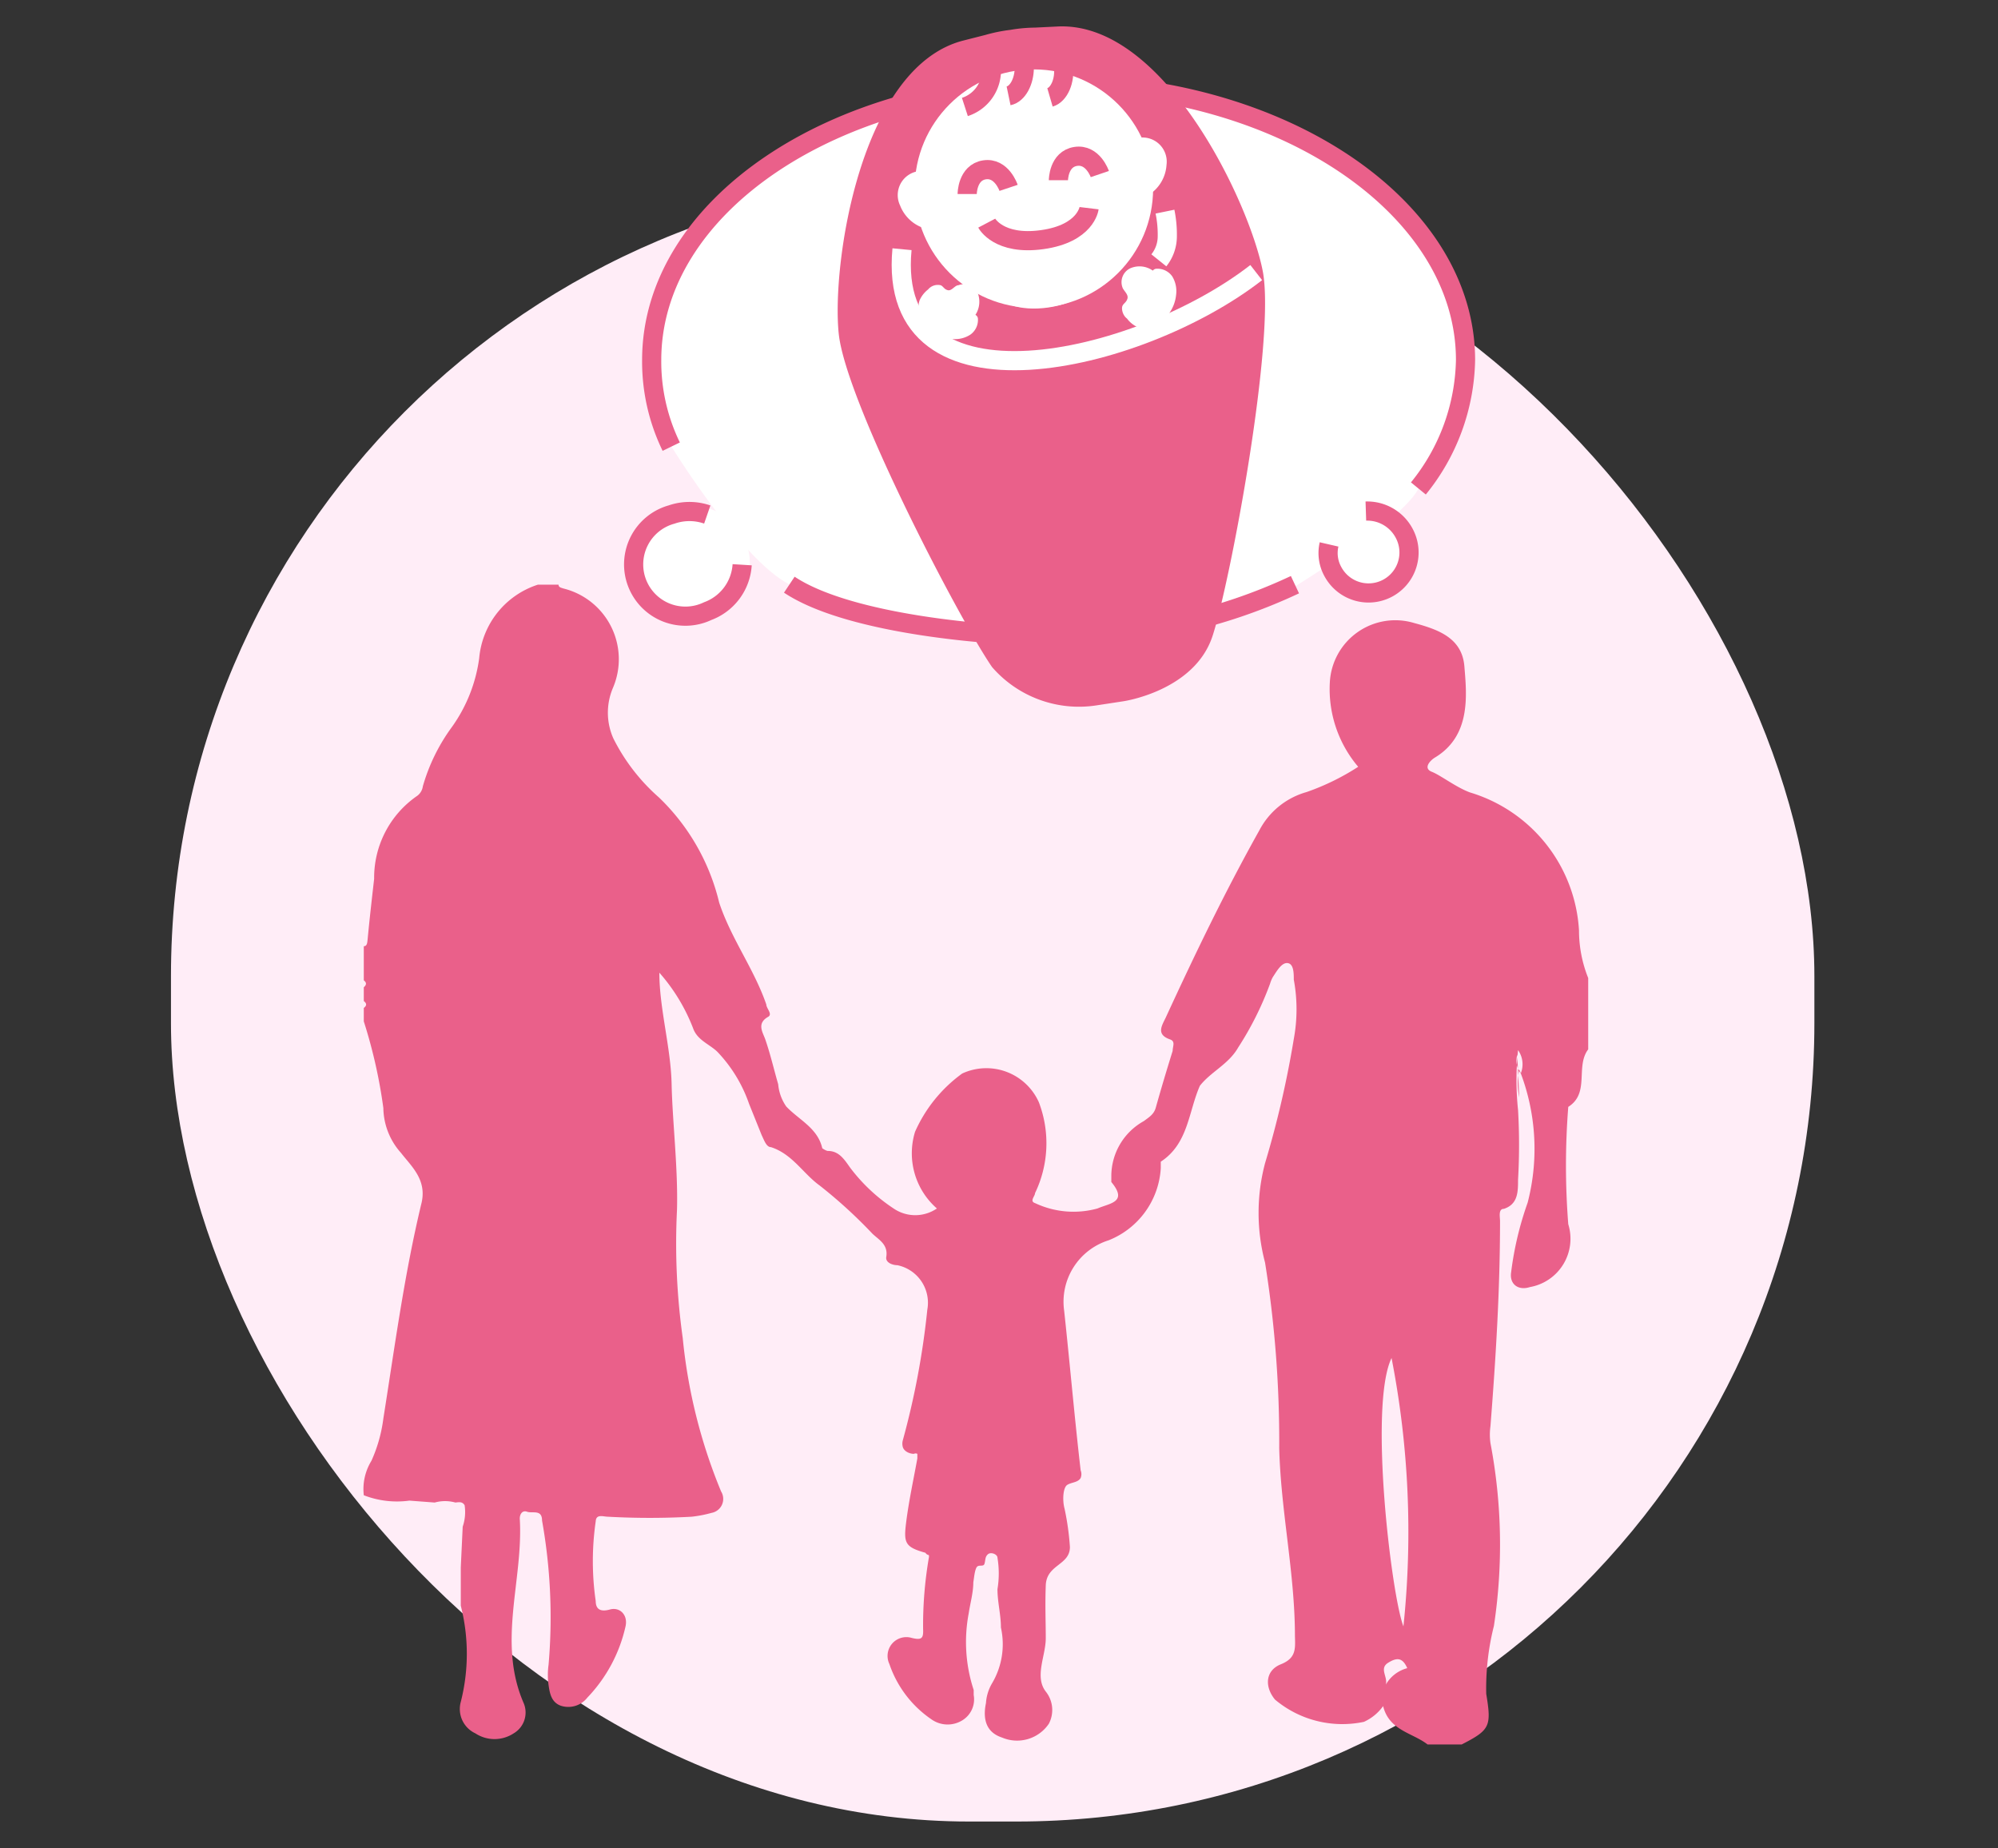 <svg xmlns="http://www.w3.org/2000/svg" viewBox="0 0 52.12 48.2"><rect x="0" y="0" width="52.12" height="48.2" fill="#333333" stroke="none"/><defs><style>.cls-1,.cls-6,.cls-7{fill:none;}.cls-2{fill:#ffedf7;}.cls-3,.cls-5{fill:#fff;}.cls-4{fill:#ea608a;}.cls-5,.cls-7{stroke:#ea608a;}.cls-5,.cls-6,.cls-7{stroke-miterlimit:10;stroke-width:0.5px;}.cls-6{stroke:#fff;}</style></defs><g id="レイヤー_2" data-name="レイヤー 2"><g id="レイヤー_1-2" data-name="レイヤー 1"><rect class="cls-1" width="52.12" height="48.2"/><rect class="cls-2" x="4.46" y="4.64" width="42.87" height="42.87" rx="20.82"/><circle class="cls-3" cx="18.09" cy="14.68" r="1.47"/><circle class="cls-3" cx="35.73" cy="14.4" r="1.17"/><path class="cls-3" d="M37,12.75a7.41,7.41,0,0,0,1.21-3.34c0-4-4.76-7.2-10.62-7.2S17,5.43,17,9.41a5.21,5.21,0,0,0,.53,2.26s1.85,3,3.1,3.59a21.49,21.49,0,0,0,7,1.36,14.24,14.24,0,0,0,6.19-1.35S36.54,13.61,37,12.75Z"/><path class="cls-4" d="M36.3,35.42c-.6,1.25,0,6.21.31,7A23.64,23.64,0,0,0,36.3,35.42Zm.41,8.09c-.12-.27-.26-.29-.5-.14s0,.37-.06.57A.91.91,0,0,1,36.71,43.51Zm2.87-16a.56.56,0,0,0,.09.49.64.64,0,0,0-.07-.61,7.4,7.4,0,0,0,0,1.56,15.85,15.85,0,0,1,0,1.82c0,.31,0,.64-.37.76-.15,0-.1.21-.1.32,0,1.79-.11,3.57-.25,5.35a1.6,1.6,0,0,0,0,.44,14.15,14.15,0,0,1,.09,4.77,6.64,6.64,0,0,0-.2,1.77c.14.85.1.94-.64,1.32h-.89c-.4-.31-1-.36-1.16-1a1.25,1.25,0,0,1-.5.41,2.73,2.73,0,0,1-2.32-.58c-.28-.34-.25-.76.15-.92s.38-.4.37-.73c0-1.65-.37-3.27-.41-4.91A29.61,29.61,0,0,0,33,32.93a5.06,5.06,0,0,1,0-2.59,25.78,25.78,0,0,0,.75-3.24,4.25,4.25,0,0,0,0-1.55c0-.16,0-.41-.16-.43s-.29.22-.39.37a.87.87,0,0,0-.07.17,8.31,8.31,0,0,1-.83,1.66c-.25.44-.71.63-1,1C31,29,31,29.83,30.28,30.3c0,0,0,.11,0,.17a2.16,2.16,0,0,1-1.36,1.88,1.68,1.68,0,0,0-1.16,1.84c.15,1.39.27,2.78.43,4.16a.27.27,0,0,1,0,.2c-.07.12-.24.11-.35.18s-.13.4-.07.62a6.9,6.9,0,0,1,.14,1c0,.48-.61.45-.63,1s0,.92,0,1.38-.3,1,0,1.39a.77.77,0,0,1,.08.84,1,1,0,0,1-1.22.36c-.37-.12-.52-.42-.42-.9a1.17,1.17,0,0,1,.15-.5,2,2,0,0,0,.24-1.47c0-.34-.09-.66-.09-1a2.5,2.5,0,0,0,0-.82c0-.09-.17-.16-.25-.09s-.06.16-.09.25-.16,0-.21.1-.06.27-.08.38c0,.27-.08.54-.12.81a4,4,0,0,0,.13,2s0,.08,0,.13a.64.64,0,0,1-.28.65.73.73,0,0,1-.8,0,2.86,2.86,0,0,1-1.12-1.46.49.49,0,0,1,.58-.68c.28.07.31,0,.3-.24a10.42,10.42,0,0,1,.15-1.85.17.17,0,0,0,0-.07s-.05,0-.09-.06c-.54-.15-.57-.26-.5-.81s.19-1.1.29-1.65c0,0,0-.09,0-.12a.1.1,0,0,0-.09,0c-.12,0-.26-.07-.29-.18a.33.33,0,0,1,0-.17,20.91,20.91,0,0,0,.64-3.41A1,1,0,0,0,23.41,33c-.11,0-.32-.06-.29-.22.05-.32-.19-.44-.36-.6a12.65,12.65,0,0,0-1.38-1.26c-.43-.31-.71-.82-1.27-1-.12,0-.18-.19-.24-.31l-.33-.82a3.72,3.72,0,0,0-.83-1.36c-.21-.2-.52-.3-.63-.61a4.78,4.78,0,0,0-.88-1.45c0,.94.3,1.95.32,2.91s.17,2.2.14,3.28a17.76,17.76,0,0,0,.15,3.34,14,14,0,0,0,1,4,.37.37,0,0,1-.25.56,3.18,3.18,0,0,1-.52.1,19.82,19.82,0,0,1-2.18,0c-.12,0-.31-.08-.32.12a7.25,7.25,0,0,0,0,2.08c0,.21.12.29.37.22s.47.13.41.43a3.92,3.92,0,0,1-1,1.87.63.63,0,0,1-.69.21c-.25-.09-.29-.33-.32-.54a1.9,1.9,0,0,1,0-.53,14.35,14.35,0,0,0-.17-3.76c0-.3-.25-.18-.39-.23s-.2.09-.19.2c.09,1.6-.59,3.2.1,4.79a.63.63,0,0,1-.26.79.91.91,0,0,1-1,0,.7.7,0,0,1-.38-.82,5.08,5.08,0,0,0,0-2.51v-1l.05-1.06a1.18,1.18,0,0,0,.05-.56c-.06-.1-.15-.08-.24-.07a1,1,0,0,0-.54,0l-.66-.05A2.39,2.39,0,0,1,9.49,39a1.41,1.41,0,0,1,.2-.9A3.86,3.86,0,0,0,10,37c.3-1.89.55-3.78,1-5.64.13-.6-.27-.94-.54-1.29A1.79,1.79,0,0,1,10,28.9a13.22,13.22,0,0,0-.51-2.26s0,0,0,0v-.35q.12-.09,0-.18v-.36c.07-.06.08-.12,0-.18v-.89c.09,0,.09-.1.1-.18.05-.53.11-1.05.17-1.58a2.59,2.59,0,0,1,1.12-2.16.37.37,0,0,0,.15-.25,4.87,4.87,0,0,1,.76-1.55,4,4,0,0,0,.71-1.79,2.22,2.22,0,0,1,1.53-1.92h.54c0,.07.07.08.13.1a1.9,1.9,0,0,1,1.29,2.59A1.65,1.65,0,0,0,16,19.26a5.06,5.06,0,0,0,1.19,1.54,5.61,5.61,0,0,1,1.57,2.74c.31.94.91,1.73,1.23,2.66,0,.1.17.25.05.32-.32.18-.13.42-.07.61.13.38.22.77.33,1.15a1.2,1.2,0,0,0,.21.58c.33.35.82.56.94,1.09,0,0,.1.07.15.07.29,0,.43.23.58.44a4.57,4.57,0,0,0,1.13,1.06,1,1,0,0,0,1.13,0,1.91,1.91,0,0,1-.57-2A3.75,3.75,0,0,1,25.1,28a1.5,1.5,0,0,1,2,.75A3,3,0,0,1,27,31.12c0,.08-.15.21,0,.26a2.35,2.35,0,0,0,1.63.14c.32-.14.8-.16.36-.69,0,0,0-.11,0-.17a1.64,1.64,0,0,1,.85-1.42c.13-.1.26-.17.31-.35.14-.5.29-1,.44-1.48,0-.12.08-.25-.07-.3-.37-.13-.21-.36-.11-.57.76-1.65,1.55-3.29,2.44-4.88a2,2,0,0,1,1.23-1A6.26,6.26,0,0,0,35.43,20a3.13,3.13,0,0,1-.74-2.2,1.71,1.71,0,0,1,2.2-1.55c.63.17,1.25.39,1.31,1.13s.18,1.81-.77,2.38c-.13.08-.31.28-.08.37s.64.41,1,.54a4,4,0,0,1,2.84,3.6,3.34,3.34,0,0,0,.24,1.24v1.86c-.34.45.05,1.14-.52,1.5a19.54,19.54,0,0,0,0,3.06,1.28,1.28,0,0,1-1,1.64c-.31.1-.54-.08-.49-.39a8.53,8.53,0,0,1,.43-1.81,5.59,5.59,0,0,0-.22-3.48,1.81,1.81,0,0,0,0,.73"/><path class="cls-5" d="M33.78,15.25a14.21,14.21,0,0,1-6.19,1.35c-1.84,0-5.47-.33-7-1.35"/><path class="cls-5" d="M17.51,11.65A5.07,5.07,0,0,1,17,9.39c0-4,4.75-7.2,10.61-7.2s10.62,3.23,10.62,7.2A5.46,5.46,0,0,1,37,12.74"/><path class="cls-5" d="M19.36,14.73a1.38,1.38,0,0,1-.9,1.21,1.35,1.35,0,1,1-.94-2.52,1.42,1.42,0,0,1,.93,0"/><path class="cls-5" d="M35.63,13.33a1.09,1.09,0,0,1,1,.58,1,1,0,1,1-1.86,1,1,1,0,0,1-.1-.71"/><path class="cls-4" d="M32.94,7.07C32.6,5.31,30.39.58,27.61.69L27,.72a4,4,0,0,0-.65.06,4.05,4.05,0,0,0-.64.13l-.59.15c-2.69.7-3.43,5.87-3.24,7.65s3.15,7.46,4,8.69a3,3,0,0,0,2.71,1l.72-.11s1.85-.27,2.32-1.7S33.28,8.83,32.94,7.07Z"/><circle class="cls-3" cx="26.97" cy="4.92" r="3.11"/><path class="cls-6" d="M23.53,6.5c-.43,4.52,6.17,3,9.24.61"/><path class="cls-3" d="M28.6,7.12c.06.39-.5.79-1.25.9S26,7.91,25.9,7.53"/><path class="cls-7" d="M25.86,1.9a1,1,0,0,1-.69.89"/><path class="cls-7" d="M26.72,1.76c0,.36-.17.69-.41.74"/><path class="cls-7" d="M27.74,1.72c.05.38-.11.75-.35.82"/><path class="cls-3" d="M24.4,6a1,1,0,0,1-.92-.64.63.63,0,0,1,.69-.89"/><path class="cls-3" d="M29.74,5.19a1,1,0,0,0,.69-.89.63.63,0,0,0-.92-.64"/><path class="cls-7" d="M25.23,5.06s0-.56.45-.63.63.47.63.47"/><path class="cls-7" d="M27.61,4.7s0-.55.45-.62.63.46.63.46"/><path class="cls-7" d="M28.41,5.43s-.08.66-1.22.82-1.45-.43-1.45-.43"/><path class="cls-3" d="M30.49,7.49a1.5,1.5,0,0,0-.43-.44A.6.6,0,0,0,29.48,7a.4.4,0,0,0-.19.52c.05.09.15.17.12.27s-.1.12-.13.19,0,.24.12.33a.71.71,0,0,0,.27.22.5.5,0,0,0,.36,0,1,1,0,0,0,.65-.84.74.74,0,0,0-.1-.48.47.47,0,0,0-.42-.2.12.12,0,0,0-.11.13"/><path class="cls-3" d="M25,8.64a1.6,1.6,0,0,0,.44-.42.63.63,0,0,0,.06-.59A.4.4,0,0,0,25,7.44c-.09,0-.17.15-.27.13s-.12-.1-.19-.13a.33.33,0,0,0-.33.11.74.74,0,0,0-.22.28.53.53,0,0,0,0,.35,1,1,0,0,0,.84.66.73.73,0,0,0,.48-.11.47.47,0,0,0,.2-.42.12.12,0,0,0-.13-.11"/><path class="cls-6" d="M30.39,5.52a3,3,0,0,1,.06.66,1,1,0,0,1-.22.61"/></g></g></svg>